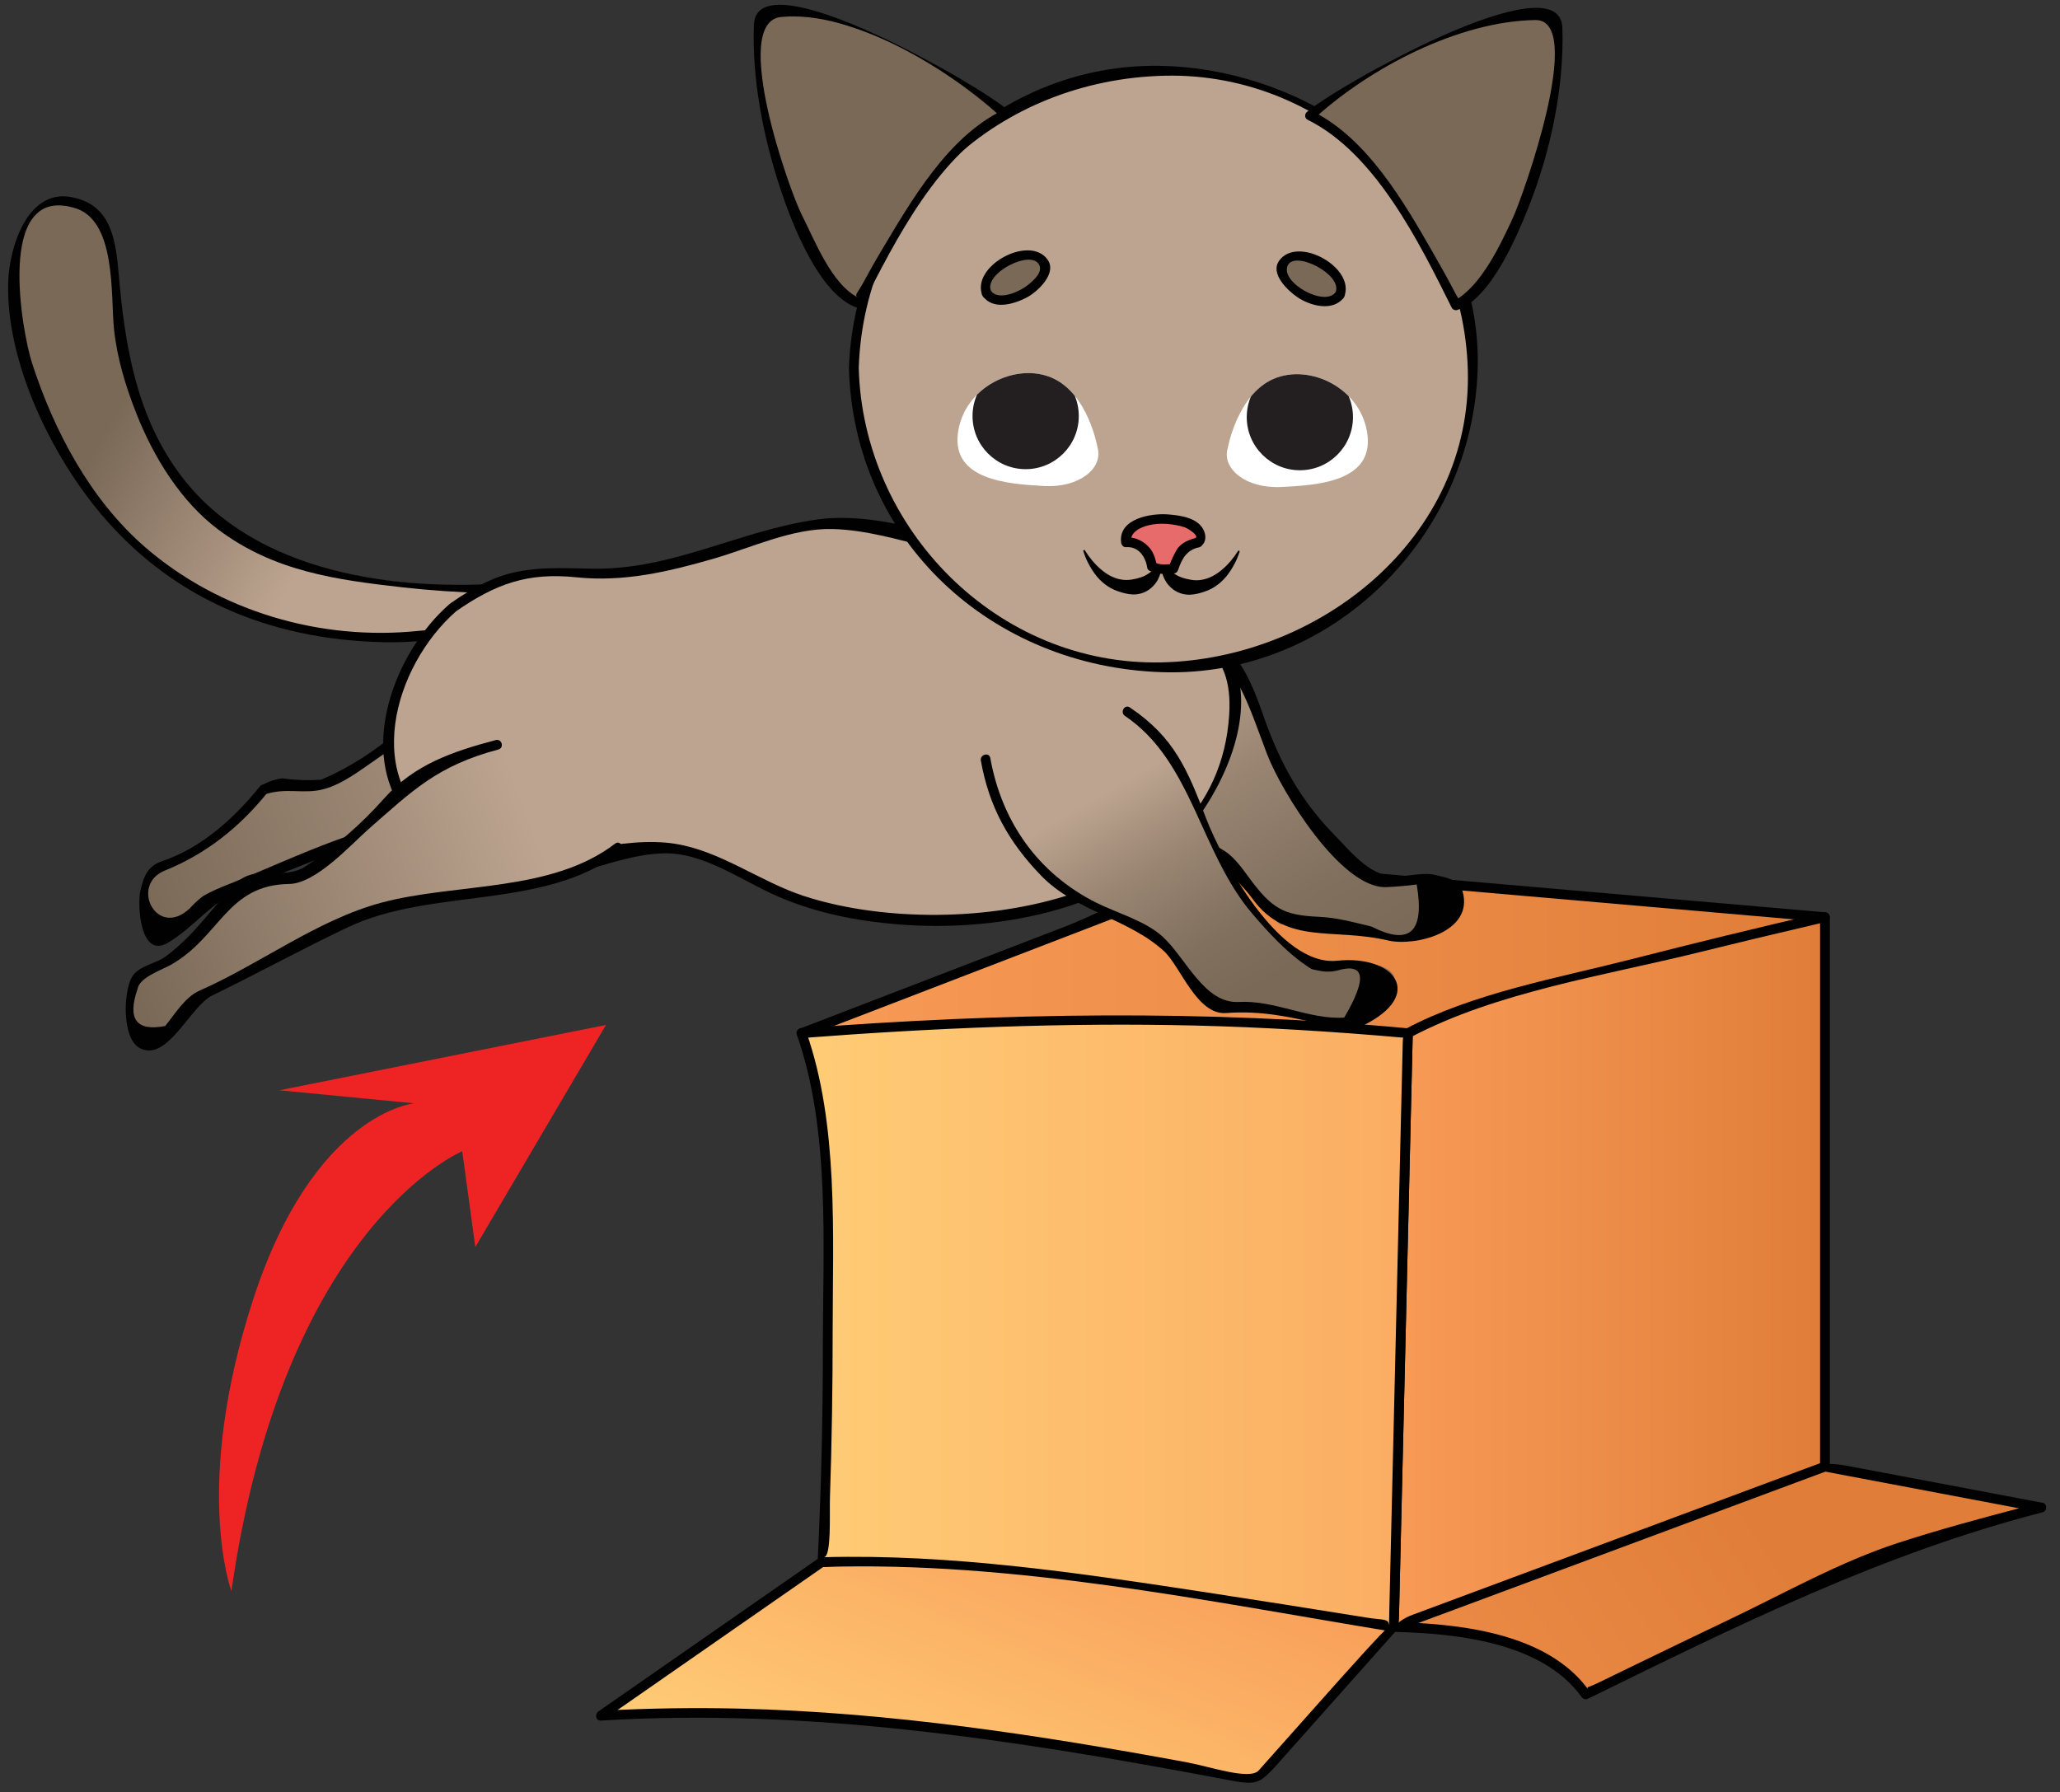 <?xml version="1.0" encoding="utf-8"?>
<!-- Generator: Adobe Illustrator 16.0.0, SVG Export Plug-In . SVG Version: 6.00 Build 0)  -->
<!DOCTYPE svg PUBLIC "-//W3C//DTD SVG 1.1//EN" "http://www.w3.org/Graphics/SVG/1.1/DTD/svg11.dtd">
<svg version="1.1" id="Layer_1" xmlns="http://www.w3.org/2000/svg" xmlns:xlink="http://www.w3.org/1999/xlink" x="0px" y="0px"
	 width="157.656px" height="137.164px" viewBox="0 0 157.656 137.164" enable-background="new 0 0 157.656 137.164"
	 xml:space="preserve">
<rect x="0" y="0" width="157.656" height="137.164" fill="#333333" stroke="none"/>
<g>
	<g>
		<g>
			<linearGradient id="SVGID_1_" gradientUnits="userSpaceOnUse" x1="83.458" y1="151.502" x2="135.964" y2="116.243">
				<stop  offset="0" style="stop-color:#F89B57"/>
				<stop  offset="0.982" style="stop-color:#E07E39"/>
			</linearGradient>
			<path fill="url(#SVGID_1_)" d="M106.605,124.528c0,0,5.298,0.066,9.254,1.438c3.957,1.371,5.5,3.723,5.5,3.723
				s20.521-10.057,24.008-11.232c3.487-1.176,10.864-3.068,10.864-3.068l-16.564-3.135l-24.343,5.094L106.605,124.528z"/>
			<g>
				<path fill="#010101" d="M106.605,124.903c4.769,0.106,11.39,0.767,14.43,4.975c0.127,0.175,0.315,0.231,0.514,0.135
					c11.418-5.593,22.43-11.081,34.782-14.264c0.345-0.089,0.373-0.652,0-0.723c-4.987-0.944-9.975-1.888-14.962-2.832
					c-3.108-0.588-6.213,0.62-9.279,1.262c-5.479,1.146-10.956,2.293-16.435,3.438c-1.201,0.252-2.177,1.489-3.088,2.239
					c-2.075,1.71-4.151,3.42-6.228,5.129c-0.373,0.309,0.16,0.836,0.531,0.531c1.581-1.303,3.162-2.605,4.743-3.908
					c0.984-0.811,2.84-2.975,4.005-3.219c4.313-0.902,8.624-1.804,12.937-2.706c2.849-0.597,8.456-2.83,11.083-2.333
					c4.513,0.854,9.025,1.708,13.537,2.563c0.782,0.147,1.563,0.295,2.346,0.443c0.933,0.177,0.547-0.593-0.597-0.294
					c-3.238,0.847-6.474,1.721-9.657,2.755c-4.447,1.444-8.715,3.86-12.923,5.866c-2.586,1.233-5.165,2.479-7.742,3.73
					c-0.763,0.37-1.524,0.741-2.285,1.112c-0.836,0.408-0.945,0.265-0.731,0.562c-3.188-4.412-9.985-5.101-14.98-5.212
					C106.121,124.143,106.123,124.893,106.605,124.903z"/>
			</g>
		</g>
		<g>
			<linearGradient id="SVGID_2_" gradientUnits="userSpaceOnUse" x1="70.556" y1="141.192" x2="83.303" y2="111.715">
				<stop  offset="0" style="stop-color:#FFCC76"/>
				<stop  offset="1" style="stop-color:#F89B57"/>
			</linearGradient>
			<path fill="url(#SVGID_2_)" d="M62.881,119.565l39.299-2.742l4.426,7.705l-10.461,11.754c0,0-12.877-2.611-25.484-4.178
				c-12.607-1.568-24.679-0.785-24.679-0.785L62.881,119.565z"/>
			<g>
				<path fill="#010101" d="M62.881,119.94c9.991-0.697,19.981-1.395,29.973-2.092c2.313-0.161,4.626-0.322,6.938-0.483
					c1.777-0.124,1.983-0.493,2.587,0.557c1.279,2.229,2.559,4.456,3.838,6.684c-0.071-0.125-3.748,4.008-4.455,4.802
					c-1.811,2.035-3.622,4.07-5.433,6.104c-0.682,0.766-3.776-0.306-5.425-0.61c-11.37-2.103-22.801-3.856-34.377-4.126
					c-3.396-0.079-6.802-0.026-10.195,0.148c-0.219,0.012-0.378,0.87,0.61,0.183c1.123-0.781,2.246-1.563,3.369-2.344
					c4.253-2.958,8.506-5.916,12.759-8.873c0.394-0.274,0.02-0.925-0.379-0.648c-5.633,3.918-11.266,7.836-16.899,11.754
					c-0.282,0.196-0.212,0.724,0.189,0.699c15.793-0.972,31.465,1.438,46.941,4.343c3.603,0.677,3.209,0.822,5.638-1.906
					c2.77-3.112,5.54-6.225,8.311-9.337c0.113-0.128,0.146-0.302,0.059-0.455c-1.476-2.568-2.951-5.137-4.426-7.705
					c-0.063-0.108-0.196-0.194-0.324-0.186c-13.1,0.914-26.199,1.828-39.299,2.742C62.401,119.224,62.398,119.974,62.881,119.94z"/>
			</g>
		</g>
		<g>
			<linearGradient id="SVGID_3_" gradientUnits="userSpaceOnUse" x1="61.339" y1="76.6" x2="139.667" y2="76.6">
				<stop  offset="0" style="stop-color:#F89B57"/>
				<stop  offset="0.982" style="stop-color:#E07E39"/>
			</linearGradient>
			<polygon fill="url(#SVGID_3_)" points="61.339,79.081 94.602,66.283 139.667,70.2 120.89,84.565 84.14,86.917 			"/>
			<g>
				<path fill="#010101" d="M61.438,79.442c10.914-4.199,21.828-8.398,32.742-12.598c2.807-1.08,8.484,0.514,11.52,0.778
					c7.909,0.688,15.818,1.375,23.728,2.063c2.693,0.233,5.387,0.468,8.08,0.702c0.635,0.055,1.27,0.11,1.903,0.165
					c-0.06-0.005,0.256-0.821-0.92,0.078c-5.467,4.183-10.934,8.364-16.4,12.547c-2.813,2.152-8.147,1.457-11.915,1.698
					c-7.446,0.477-14.893,0.953-22.339,1.43c-3.944,0.252-6.204-0.646-10.064-1.973c-5.445-1.871-10.89-3.742-16.334-5.613
					c-0.458-0.158-0.654,0.566-0.199,0.723c7.353,2.527,14.706,5.055,22.059,7.581c1.447,0.497,3.029,0.129,4.539,0.032
					c4.893-0.313,9.785-0.626,14.678-0.939c4.679-0.3,9.357-0.599,14.036-0.898c1.377-0.088,3.73,0.281,4.897-0.611
					c6.136-4.694,12.272-9.389,18.408-14.082c0.298-0.229,0.201-0.665-0.189-0.699c-14.577-1.267-29.154-2.534-43.731-3.801
					c-4.555-0.396-10.261,3.293-14.396,4.884c-6.767,2.604-13.533,5.208-20.3,7.812C60.792,78.892,60.986,79.616,61.438,79.442z"/>
			</g>
		</g>
		<g>
			<linearGradient id="SVGID_4_" gradientUnits="userSpaceOnUse" x1="106.672" y1="97.364" x2="139.667" y2="97.364">
				<stop  offset="0" style="stop-color:#F89B57"/>
				<stop  offset="0.982" style="stop-color:#E07E39"/>
			</linearGradient>
			<path fill="url(#SVGID_4_)" d="M107.746,79.081l-1.074,45.447l32.995-12.275V70.2C139.667,70.2,112.306,76.47,107.746,79.081z"/>
			<g>
				<path fill="#010101" d="M107.371,79.081c-0.358,15.149-0.716,30.298-1.074,45.447c-0.006,0.229,0.246,0.446,0.475,0.361
					c10.998-4.092,21.997-8.184,32.995-12.275c0.158-0.059,0.275-0.184,0.275-0.361c0-14.018,0-28.035,0-42.053
					c0-0.252-0.238-0.416-0.475-0.361c-4.938,1.134-9.86,2.339-14.769,3.594c-5.649,1.443-12.044,2.567-17.242,5.324
					c-0.427,0.228-0.048,0.874,0.379,0.648c6.581-3.491,14.933-4.741,22.102-6.518c2.894-0.717,5.795-1.41,8.698-2.087
					c1.216-0.284,0.557-0.101,0.557-0.479c0,0.713,0,1.427,0,2.14c0,13.021,0,26.041,0,39.063c0,0.827-0.02,0.478,0.138,0.419
					c-0.63,0.234-1.261,0.469-1.891,0.703c-3.136,1.167-6.271,2.334-9.407,3.5c-6.661,2.479-13.323,4.957-19.985,7.436
					c-1.698,0.632-1.107,1.262-1.076-0.023c0.059-2.49,0.117-4.979,0.176-7.47c0.185-7.811,0.369-15.621,0.554-23.432
					c0.107-4.525,0.214-9.05,0.321-13.575C108.133,78.597,107.383,78.599,107.371,79.081z"/>
			</g>
		</g>
		<g>
			<linearGradient id="SVGID_5_" gradientUnits="userSpaceOnUse" x1="61.339" y1="101.282" x2="135.09" y2="101.282">
				<stop  offset="0" style="stop-color:#FFCC76"/>
				<stop  offset="1" style="stop-color:#F89B57"/>
			</linearGradient>
			<path fill="url(#SVGID_5_)" d="M61.339,79.081c0,0,13.412-1.045,24.41-1.045c10.999,0,21.997,1.045,21.997,1.045l-1.074,45.447
				c0,0-19.045-3.133-27.896-4.178c-8.854-1.045-15.827-0.785-15.827-0.785S64.558,87.438,61.339,79.081z"/>
			<g>
				<path fill="#010101" d="M61.339,79.456c10.034-0.771,20.11-1.203,30.173-0.959c5.271,0.128,10.544,0.46,15.796,0.919
					c0.354,0.031,0.069-0.588,0.048,0.347c-0.023,0.988-0.047,1.976-0.07,2.964c-0.319,13.498-0.639,26.996-0.957,40.493
					c-0.011,0.427-0.021,0.854-0.03,1.28c0.016-0.659-0.351-0.469-1.713-0.689c-4.274-0.692-8.553-1.364-12.833-2.017
					c-9.504-1.447-19.057-2.856-28.699-2.606c0.593-0.016,0.422-3.288,0.465-4.581c0.142-4.234,0.207-8.47,0.207-12.706
					c0-7.361,0.469-15.861-2.024-22.919c-0.16-0.453-0.885-0.258-0.724,0.199c2.583,7.313,1.998,16.191,1.998,23.831
					c0,5.518-0.13,11.043-0.402,16.554c-0.01,0.199,0.178,0.382,0.375,0.375c14.579-0.474,29.291,2.596,43.624,4.949
					c0.241,0.04,0.469-0.099,0.475-0.361c0.358-15.149,0.716-30.298,1.074-45.447c0.005-0.219-0.176-0.356-0.375-0.375
					c-15.45-1.438-30.951-1.188-46.407,0C60.86,78.743,60.856,79.493,61.339,79.456z"/>
			</g>
		</g>
	</g>
	<path fill="#EE2424" d="M17.71,121.784c0,0-2.999-8,1.668-22.334c4.666-14.334,12.333-15,12.333-15l-10.333-1l24.999-5l-10,17
		l-1-7.334C35.377,88.116,21.71,93.784,17.71,121.784z"/>
	<g>
		<g>
			
				<linearGradient id="SVGID_6_" gradientUnits="userSpaceOnUse" x1="5.786" y1="59.317" x2="17.595" y2="73.579" gradientTransform="matrix(0.936 -0.351 0.351 0.936 -16.401 -23.605)">
				<stop  offset="0" style="stop-color:#7A6957"/>
				<stop  offset="0.982" style="stop-color:#BCA490"/>
			</linearGradient>
			<path fill="url(#SVGID_6_)" d="M5.673,15.519c0,0-3.258-1.093-4.486,4.174c-1.23,5.267,3.605,20.542,14.938,26.083
				c11.333,5.541,22.005,1.72,22.005,1.72l1.014-2.516c0,0-3.784,0.349-13.381-1.037c-9.598-1.386-13.597-8.253-15.722-14.398
				C7.915,23.4,9.905,15.891,5.673,15.519z"/>
			<g>
				<path fill="#010101" d="M5.772,15.157c-3.617-0.991-5.076,3.771-5.147,6.47C0.47,27.474,3.634,34.191,7.172,38.66
					c5.547,7.005,13.287,10.296,22.168,10.495c2.852,0.064,5.812-0.382,8.545-1.186c1.087-0.32,1.242-1.956,1.619-2.89
					c0.087-0.218-0.136-0.493-0.362-0.475c-8.858,0.701-19.568-0.712-25.23-8.117c-3.452-4.514-4.352-9.991-4.826-15.487
					C8.869,18.483,8.544,15.822,5.772,15.157c-0.47-0.112-0.669,0.611-0.199,0.724c3.377,0.809,2.88,6.743,3.151,9.296
					c0.243,2.285,0.896,4.41,1.737,6.534c1.297,3.274,3.374,6.669,6.235,8.816c4.26,3.197,8.972,3.85,14.142,4.431
					c2.111,0.237,4.234,0.379,6.358,0.431c0.492,0.012,0.984,0.004,1.476-0.009c0.858-0.022-0.085-0.019,0.003-0.238
					c-1.229,3.051-3.198,2.792-6.667,3.149c-7.478,0.771-15.225-1.491-20.904-6.414c-4.188-3.63-6.962-8.876-8.648-14.075
					C1.682,25.412-0.341,14.26,5.573,15.881C6.041,16.009,6.238,15.285,5.772,15.157z"/>
			</g>
		</g>
		<g>
			
				<linearGradient id="SVGID_7_" gradientUnits="userSpaceOnUse" x1="-7.295" y1="95.666" x2="34.304" y2="95.666" gradientTransform="matrix(0.936 -0.351 0.351 0.936 -16.401 -23.605)">
				<stop  offset="0" style="stop-color:#7A6957"/>
				<stop  offset="0.982" style="stop-color:#BCA490"/>
			</linearGradient>
			<path fill="url(#SVGID_7_)" d="M20.16,60.451c0,0-1.916,2.469-4.753,4.413c-2.838,1.943-3.496,0.958-4.098,2.548
				c-0.602,1.591-0.148,5.613,1.342,4.427c1.49-1.184,2.902-3.127,3.867-3.391c0.964-0.264,12.558-5.253,14.827-5.485
				c2.27-0.233,14.668-0.389,17.889-2.825c3.221-2.437-0.525-9.965-8.473-8.696c-7.947,1.269-7.605,2.989-10.617,5.24
				c-3.014,2.25-4.92,3.333-6.158,3.543C22.748,60.435,21.804,59.354,20.16,60.451z"/>
			<g>
				<path fill="#010101" d="M19.895,60.186c-1.975,2.444-4.461,4.705-7.475,5.723c-1.103,0.372-1.405,1.122-1.665,2.212
					c-0.261,1.088-0.055,5.296,2.086,4.042c2.044-1.197,3.309-3.138,5.613-4.06c2.56-1.025,5.11-2.069,7.684-3.06
					c4.82-1.855,9.294-1.851,14.394-2.354c3.114-0.307,8.018-0.433,9.878-3.413c1.406-2.251-0.838-5.687-2.736-6.827
					c-4.089-2.455-9.072-1.508-13.256,0.336c-1.535,0.677-2.671,2.03-3.898,3.12c-1.687,1.498-3.863,2.908-5.957,3.778
					c-0.994,0.063-1.979,0.027-2.956-0.108c-0.541,0.066-1.056,0.237-1.547,0.513c-0.454,0.157-0.259,0.882,0.199,0.724
					c1.629-0.563,2.963,0.001,4.503-0.406c1.504-0.397,2.904-1.525,4.154-2.373c3.104-2.103,5.033-4.56,8.823-5.614
					c3.597-1,7.198-1.186,10.244,1.223c2.807,2.22,2.513,5.885-0.985,7.125c-4.068,1.442-8.782,1.425-13.053,1.66
					c-5.777,0.318-11.042,3.09-16.354,5.217c-0.761,0.305-1.353,0.533-2.064,0.954c-0.365,0.278-0.702,0.59-1.011,0.935
					C12,71.892,9.891,67.732,12.62,66.632c3.121-1.258,5.684-3.29,7.806-5.916C20.726,60.344,20.199,59.81,19.895,60.186z"/>
			</g>
		</g>
		<g>
			
				<linearGradient id="SVGID_8_" gradientUnits="userSpaceOnUse" x1="78.381" y1="134.996" x2="73.214" y2="106.33" gradientTransform="matrix(0.936 -0.351 0.351 0.936 -16.401 -23.605)">
				<stop  offset="0.045" style="stop-color:#7A6957"/>
				<stop  offset="0.282" style="stop-color:#81705E"/>
				<stop  offset="0.632" style="stop-color:#988471"/>
				<stop  offset="0.982" style="stop-color:#BCA490"/>
			</linearGradient>
			<path fill="url(#SVGID_8_)" d="M80.218,47.958c0,0-0.878,6.203,3.335,11.032s8.807,4.975,10.664,7.082
				c1.857,2.107,3.218,4.667,3.891,4.683c0.674,0.014,3.263-0.557,5.384,0.117c2.122,0.674,5.237,1.508,6.423,0.396
				s2.663-2.867,0.893-3.672c-1.77-0.806-4.418,0.321-5.428-0.234s-5.764-5.048-7.344-8.194c-1.579-3.146-1.74-5.354-3.51-8.296
				C92.756,47.931,80.863,41.843,80.218,47.958z"/>
			<g>
				<path fill="#010101" d="M79.843,47.958c-0.42,3.537,0.63,6.987,2.436,9.99c3.215,5.346,9.994,5.966,13.593,10.867
					c2.606,3.55,6.102,2.171,10.356,3.169c2.019,0.474,6.575-0.604,5.715-3.73c-0.271-0.985-1.421-1.113-2.183-1.3
					c-0.661-0.161-1.878,0.053-2.544,0.123c-2.205,0.231-3.703-1.756-5.029-3.106c-2.65-2.696-4.229-5.568-5.474-9.127
					c-0.641-1.832-1.341-3.716-2.685-5.149c-2.549-2.717-12.832-8.212-14.172-1.835c-0.1,0.472,0.623,0.672,0.723,0.199
					c1.02-4.851,7.978-1.098,10.26,0.204c3.787,2.162,4.66,5.613,6.149,9.502c1.051,2.746,5.678,10.364,9.173,10.133
					c0.756-0.037,1.51-0.102,2.262-0.197c0.627,3.643-0.527,4.715-3.463,3.216c-1.445-0.339-2.609-0.682-4.086-0.748
					c-2.643-0.119-3.544-0.627-5.28-2.992c-0.453-0.617-1.115-1.554-1.824-2.009c-3.967-2.548-7.753-3.595-10.844-7.599
					c-1.975-2.557-2.711-6.429-2.333-9.611C80.649,47.479,79.899,47.484,79.843,47.958z"/>
			</g>
		</g>
		<g>
			<path fill="#BCA490" d="M34.663,46.502c5.853-4.33,6.788-2.544,11.851-2.573s10.973-2.778,15.684-3.744
				c4.711-0.964,26.831,6.763,30.547,8.841c3.716,2.078,2.719,17.936-14.896,20.803c-17.615,2.865-21.477-5.299-27.475-4.92
				s-14.426,3.54-10.271,2.515c1.446-0.356-7.549-2.059-9.955-7.148C28.076,55.898,32.421,48.161,34.663,46.502z"/>
			<g>
				<path fill="#010101" d="M34.853,46.826c3.08-2.153,5.548-3.024,9.255-2.639c3.625,0.377,7.014-0.417,10.479-1.417
					c2.926-0.844,6.038-2.354,9.13-2.278c2.534,0.063,5.129,0.831,7.568,1.457c5.314,1.364,10.54,3.137,15.682,5.046
					c4.33,1.608,7.436,2.466,7.106,7.711c-0.933,14.881-21.564,17.479-32.571,13.866c-3.355-1.102-6.327-3.436-9.854-3.992
					c-3.771-0.594-9.491,0.912-12.821,2.671c-0.179,0.095-0.236,0.343-0.134,0.513c0.01,0.018,0.021,0.035,0.031,0.053
					c0.061,0.103,0.197,0.202,0.324,0.186c0.477-0.062,0.968-0.104,1.396-0.337c0.181-0.099,0.233-0.34,0.134-0.513
					c-0.888-1.563-5.008-2.401-6.576-3.358c-6.398-3.906-3.923-12.792,0.925-17.026c0.365-0.319-0.168-0.847-0.53-0.53
					c-4.223,3.688-7.076,11.263-3.338,16.058c1.842,2.363,5.083,3.602,7.759,4.7c3.568,1.463,8.966-2.27,13.205-1.602
					c2.629,0.415,5.123,2.187,7.54,3.231c2.947,1.274,6.054,1.876,9.237,2.131c7.689,0.616,17.514-1.188,22.513-7.665
					c2.489-3.226,4.884-8.566,2.997-12.663c-1.757-3.814-9.636-5.093-13.107-6.266c-5.356-1.81-12.861-5.214-18.674-4.399
					c-5.952,0.834-11.131,3.91-17.301,3.76c-4.665-0.113-6.718-0.166-10.755,2.656C34.081,46.454,34.455,47.104,34.853,46.826z"/>
			</g>
		</g>
		<g>
			
				<linearGradient id="SVGID_9_" gradientUnits="userSpaceOnUse" x1="70.342" y1="133.323" x2="67.079" y2="113.637" gradientTransform="matrix(0.936 -0.351 0.351 0.936 -16.401 -23.605)">
				<stop  offset="0.045" style="stop-color:#7A6957"/>
				<stop  offset="0.282" style="stop-color:#81705E"/>
				<stop  offset="0.632" style="stop-color:#988471"/>
				<stop  offset="0.982" style="stop-color:#BCA490"/>
			</linearGradient>
			<path fill="url(#SVGID_9_)" d="M75.428,58.121c0.308,2.154,1.141,4.912,3.248,7.326c4.213,4.828,8.807,4.976,10.664,7.082
				c1.857,2.107,3.219,4.668,3.891,4.684c0.673,0.014,3.263-0.557,5.385,0.117c2.121,0.674,5.236,1.508,6.422,0.395
				c1.186-1.111,2.663-2.865,0.893-3.67c-1.77-0.807-4.418,0.32-5.428-0.236c-1.009-0.557-5.764-5.047-7.343-8.193
				s-1.74-5.355-3.511-8.296c-0.492-0.819-1.769-1.881-3.369-2.856"/>
			<g>
				<path fill="#010101" d="M75.066,58.22c0.635,3.545,2.12,6.226,4.617,8.806c2.648,2.736,6.654,3.273,9.392,5.768
					c1.271,1.156,2.514,4.919,4.771,4.746c2.661-0.205,4.935,0.298,7.506,0.901c0.695,0.163,2.237,0.41,2.956,0.058
					c4.816-2.363,2.412-5.424-1.968-4.965c-4.476,0.469-8.837-7.77-10.037-10.905c-1.427-3.728-2.433-6.195-5.833-8.481
					c-0.402-0.271-0.777,0.379-0.379,0.647c5.164,3.472,5.76,10.49,9.78,15.177c1.171,1.364,2.541,2.865,4.034,3.889
					c0.608,0.417,0.414,0.301,1.28,0.479c0.382,0.058,0.768,0.039,1.154-0.056c2.132-0.614,2.311,0.586,0.536,3.601
					c-2.674,0.183-5.281-1.346-8.069-1.194c-2.646,0.143-4.043-3.372-5.837-5.007c-1.326-1.208-3.483-1.796-5.064-2.589
					c-4.49-2.25-7.249-6.236-8.115-11.074C75.704,57.545,74.981,57.748,75.066,58.22L75.066,58.22z"/>
			</g>
		</g>
		<g>
			
				<linearGradient id="SVGID_10_" gradientUnits="userSpaceOnUse" x1="-9.832" y1="100.643" x2="29.645" y2="100.643" gradientTransform="matrix(0.936 -0.351 0.351 0.936 -16.401 -23.605)">
				<stop  offset="0" style="stop-color:#7A6957"/>
				<stop  offset="0.834" style="stop-color:#BCA490"/>
			</linearGradient>
			<path fill="url(#SVGID_10_)" d="M38.042,57.006c-0.311,0.079-0.608,0.158-0.894,0.237c-6.87,1.887-6.52,3.535-9.201,5.95
				c-2.795,2.516-4.596,3.769-5.81,4.09c-1.215,0.321-2.253-0.668-3.789,0.575c0,0-1.683,2.634-4.332,4.828
				c-2.647,2.193-3.394,1.273-3.848,2.91c-0.453,1.639,0.365,5.604,1.74,4.287c1.376-1.316,2.605-3.379,3.542-3.73
				c0.937-0.35,12.026-6.377,14.265-6.814c2.239-0.439,14.571-1.725,17.558-4.446"/>
			<g>
				<path fill="#010101" d="M37.942,56.645c-3.291,0.872-6.242,1.869-8.535,4.458c-1.775,2.004-3.785,3.748-6.035,5.213
					c-1.706,1.111-3.808-0.204-5.29,1.278c-1.938,1.938-3.133,3.942-5.429,5.633c-0.748,0.551-2.044,0.685-2.551,1.549
					c-0.66,1.126-0.787,4.714,0.59,5.444c2.116,1.123,3.859-3.204,5.557-4.028c3.489-1.694,6.886-3.568,10.394-5.228
					c6.448-3.049,14.977-1.281,20.817-5.747c0.378-0.29,0.006-0.941-0.379-0.647c-4.927,3.767-12.172,2.986-17.892,4.521
					c-4.92,1.321-9.293,4.703-13.93,6.738c-1.099,0.482-1.909,1.84-2.615,2.701c-2.211,0.425-2.916-0.52-2.116-2.834
					c0.125-0.871,1.866-1.468,2.502-1.822c3.823-2.132,4.309-6.152,9.104-6.215c2.047-0.027,4.708-3.001,6.075-4.2
					c3.35-2.938,5.26-4.853,9.929-6.09C38.609,57.244,38.41,56.521,37.942,56.645L37.942,56.645z"/>
			</g>
		</g>
		<g>
			<g>
				
					<ellipse transform="matrix(-1 -0.004 0.004 -1 177.943 56.854)" fill="#BCA490" cx="89.028" cy="28.249" rx="23.683" ry="22.826"/>
				<g>
					<path fill="#010101" d="M64.971,28.154c0.344,13.259,10.931,22.881,23.965,23.296c13.033,0.415,23.718-10.388,24.15-23.106
						c0.45-13.252-11.537-22.9-23.966-23.297C76.088,4.63,65.403,15.439,64.971,28.154c-0.017,0.484,0.733,0.482,0.75,0
						C66.158,15.304,76.505,6.098,89.12,5.796c12.613-0.301,22.896,10.227,23.216,22.547c0.334,12.849-11.364,22.07-23.4,22.356
						c-12.613,0.299-22.895-10.223-23.215-22.546C65.708,27.671,64.958,27.67,64.971,28.154z"/>
				</g>
			</g>
			<g>
				<path fill="#7A6957" d="M76.944,8.755c0,0-4.423-4.209-11.834-6.712c-7.407-2.503-7.036-0.029-7.036-0.029
					s-0.035,8.561,2.983,14.658c3.019,6.102,4.616,6.507,4.616,6.507S71.879,10.837,76.944,8.755z"/>
				<g>
					<path fill="#010101" d="M77.209,8.49C75.318,6.73,57.91-3.413,57.7,1.884c-0.167,4.206,0.737,8.695,2.052,12.651
						c0.823,2.475,2.928,8.023,5.822,9.006c0.151,0.051,0.351-0.03,0.423-0.172c2.529-4.987,5.928-11.761,11.136-14.291
						c0.435-0.211,0.054-0.858-0.379-0.647c-4.238,2.059-7.01,6.926-9.335,10.815c-0.48,0.804-0.935,1.623-1.384,2.444
						c-0.458,0.837-0.721,0.919-0.285,1.118c-2.08-0.946-3.417-4.466-4.369-6.325c-1-1.95-5.508-14.793-1.602-15.182
						c5.477-0.545,12.965,4.059,16.9,7.719C77.033,9.349,77.564,8.82,77.209,8.49z"/>
				</g>
			</g>
			<g>
				<path fill="#7A6957" d="M100.273,8.848c0,0,4.456-4.172,11.886-6.615c7.429-2.443,7.038,0.028,7.038,0.028
					s-0.035,8.559-3.103,14.635c-3.067,6.074-4.667,6.469-4.667,6.469S105.321,10.972,100.273,8.848z"/>
				<g>
					<path fill="#010101" d="M100.539,9.113c4.306-3.94,11.105-7.489,16.961-7.579c3.895-0.06-0.959,13.521-1.729,15.173
						c-0.945,2.03-2.372,5.114-4.419,6.288c0.358-0.206,0.388,0.146-0.04-0.677c-0.509-0.981-1.051-1.943-1.6-2.902
						c-2.237-3.908-5.056-8.811-9.249-10.891c-0.432-0.214-0.813,0.433-0.379,0.647c5.173,2.565,8.535,9.385,11.02,14.383
						c0.071,0.143,0.273,0.222,0.424,0.172c2.57-0.854,4.608-5.737,5.439-7.827c1.684-4.231,2.752-9.171,2.605-13.769
						c-0.168-5.297-17.66,4.709-19.564,6.452C99.65,8.91,100.183,9.439,100.539,9.113z"/>
				</g>
			</g>
			<g>
				
					<ellipse transform="matrix(-0.877 0.481 -0.481 -0.877 156.016 2.516)" fill="#7A6957" cx="77.686" cy="21.259" rx="2.473" ry="1.381"/>
				<g>
					<path fill="#010101" d="M75.194,22.638c0.78,1.113,2.332,0.666,3.345,0.155c0.811-0.409,2.392-1.849,1.639-2.914
						C78.781,17.906,74.246,20.397,75.194,22.638c0.188,0.444,0.833,0.061,0.647-0.379c-0.569-1.346,3.162-3.255,3.713-1.941
						c0.269,0.64-0.73,1.396-1.146,1.681c-0.553,0.378-2.035,1.02-2.567,0.261C75.566,21.867,74.916,22.241,75.194,22.638z"/>
				</g>
			</g>
			<g>
				<defs>
					<path id="SVGID_11_" d="M84.005,34.292c0,0-0.696-4.141-3.474-5.365c-2.778-1.224-6.779,0.687-7.223,4.251
						c-0.44,3.564,3.824,3.867,6.576,4.021C82.637,37.354,84.424,35.812,84.005,34.292z"/>
				</defs>
				<use xlink:href="#SVGID_11_"  overflow="visible" fill="#FFFFFF"/>
				<clipPath id="SVGID_12_">
					<use xlink:href="#SVGID_11_"  overflow="visible"/>
				</clipPath>
				<g clip-path="url(#SVGID_12_)">
					<circle fill="#231F20" cx="78.496" cy="31.844" r="4.066"/>
				</g>
			</g>
			<g>
				
					<ellipse transform="matrix(0.873 0.488 -0.488 0.873 23.205 -46.295)" fill="#7A6957" cx="100.378" cy="21.351" rx="2.472" ry="1.379"/>
				<g>
					<path fill="#010101" d="M102.212,22.369c-0.819,1.146-4.229-0.733-3.667-2.036C99.069,19.117,102.789,21.033,102.212,22.369
						c-0.189,0.439,0.457,0.822,0.648,0.379c0.963-2.233-3.558-4.764-4.964-2.793c-0.717,1.006,0.667,2.285,1.372,2.775
						c0.981,0.683,2.771,1.164,3.592,0.018C103.142,22.354,102.491,21.979,102.212,22.369z"/>
				</g>
			</g>
			<g>
				<defs>
					<path id="SVGID_13_" d="M93.953,34.332c0,0,0.731-4.134,3.518-5.335c2.787-1.202,6.773,0.741,7.187,4.309
						c0.415,3.568-3.854,3.836-6.608,3.968C95.297,37.405,93.521,35.847,93.953,34.332z"/>
				</defs>
				<use xlink:href="#SVGID_13_"  overflow="visible" fill="#FFFFFF"/>
				<clipPath id="SVGID_14_">
					<use xlink:href="#SVGID_13_"  overflow="visible"/>
				</clipPath>
				<g clip-path="url(#SVGID_14_)">
					<circle fill="#231F20" cx="99.481" cy="31.928" r="4.065"/>
				</g>
			</g>
			<g>
				<path fill="#010101" d="M94.775,42.137c-0.352,0.547-0.764,1.059-1.242,1.459c-0.48,0.407-0.996,0.69-1.564,0.783
					c-0.283,0.053-0.573,0.042-0.824-0.002c-0.257-0.044-0.482-0.097-0.709-0.179c-0.463-0.15-0.912-0.522-1.441-1.007l-0.107,0.044
					c-0.037,0.722,0.307,1.503,1.022,1.967c0.354,0.226,0.784,0.332,1.185,0.315c0.404-0.019,0.773-0.124,1.123-0.245
					c0.717-0.233,1.318-0.731,1.736-1.28c0.417-0.561,0.734-1.164,0.928-1.81L94.775,42.137z"/>
			</g>
			<g>
				<path fill="#010101" d="M83.002,42.089c0.348,0.552,0.756,1.066,1.232,1.471c0.475,0.41,0.99,0.698,1.557,0.794
					c0.283,0.055,0.572,0.047,0.824,0.005c0.258-0.042,0.48-0.094,0.711-0.172c0.465-0.147,0.915-0.516,1.449-0.997l0.106,0.045
					c0.032,0.72-0.317,1.5-1.038,1.958c-0.355,0.224-0.786,0.326-1.188,0.304c-0.401-0.021-0.771-0.129-1.12-0.252
					c-0.713-0.239-1.313-0.741-1.725-1.294c-0.412-0.563-0.725-1.17-0.914-1.818L83.002,42.089z"/>
			</g>
			<g>
				<path fill="#E86B6B" d="M91.668,41.528c0,0-0.929,0.173-1.288,0.744c-0.358,0.569-0.574,1.245-0.574,1.245
					s-0.882,0.141-1.261-0.005c-0.381-0.144-0.381-0.144-0.381-0.144s-0.137-1.07-0.777-1.501s-1.211-0.361-1.211-0.361
					s-0.244-1.792,2.828-1.769C91.955,39.759,92.193,41.247,91.668,41.528z"/>
				<g>
					<path fill="#010101" d="M91.568,41.166c-0.554,0.117-1.217,0.404-1.513,0.917c-0.212,0.368-0.388,0.744-0.542,1.139
						c-0.125,0.317,0.344-0.078-0.085-0.035c-0.265,0.026-0.523,0.028-0.784-0.036c-0.122-0.046-0.244-0.092-0.366-0.139
						c0.297,0.113,0.276,0.352,0.188-0.037c-0.079-0.346-0.234-0.733-0.458-1.01c-0.433-0.532-1.135-0.884-1.833-0.834
						c0.125,0.125,0.25,0.25,0.375,0.375c-0.086-0.762,0.705-1.136,1.318-1.294c0.892-0.229,1.962-0.123,2.825,0.155
						c0.111,0.036,1.132,0.602,0.784,0.836c-0.398,0.269-0.023,0.919,0.379,0.647c0.477-0.322,0.479-0.87,0.227-1.344
						c-0.482-0.903-1.819-1.065-2.71-1.134c-1.276-0.098-3.778,0.313-3.573,2.133c0.021,0.191,0.154,0.391,0.375,0.375
						c0.973-0.069,1.5,0.739,1.627,1.586c0.02,0.133,0.148,0.219,0.262,0.262c0.627,0.237,1.18,0.246,1.841,0.149
						c0.13-0.02,0.224-0.148,0.262-0.262c0.285-0.852,0.669-1.531,1.601-1.727C92.241,41.79,92.04,41.067,91.568,41.166z"/>
				</g>
			</g>
		</g>
	</g>
</g>
<g>
</g>
<g>
</g>
<g>
</g>
<g>
</g>
<g>
</g>
<g>
</g>
</svg>
